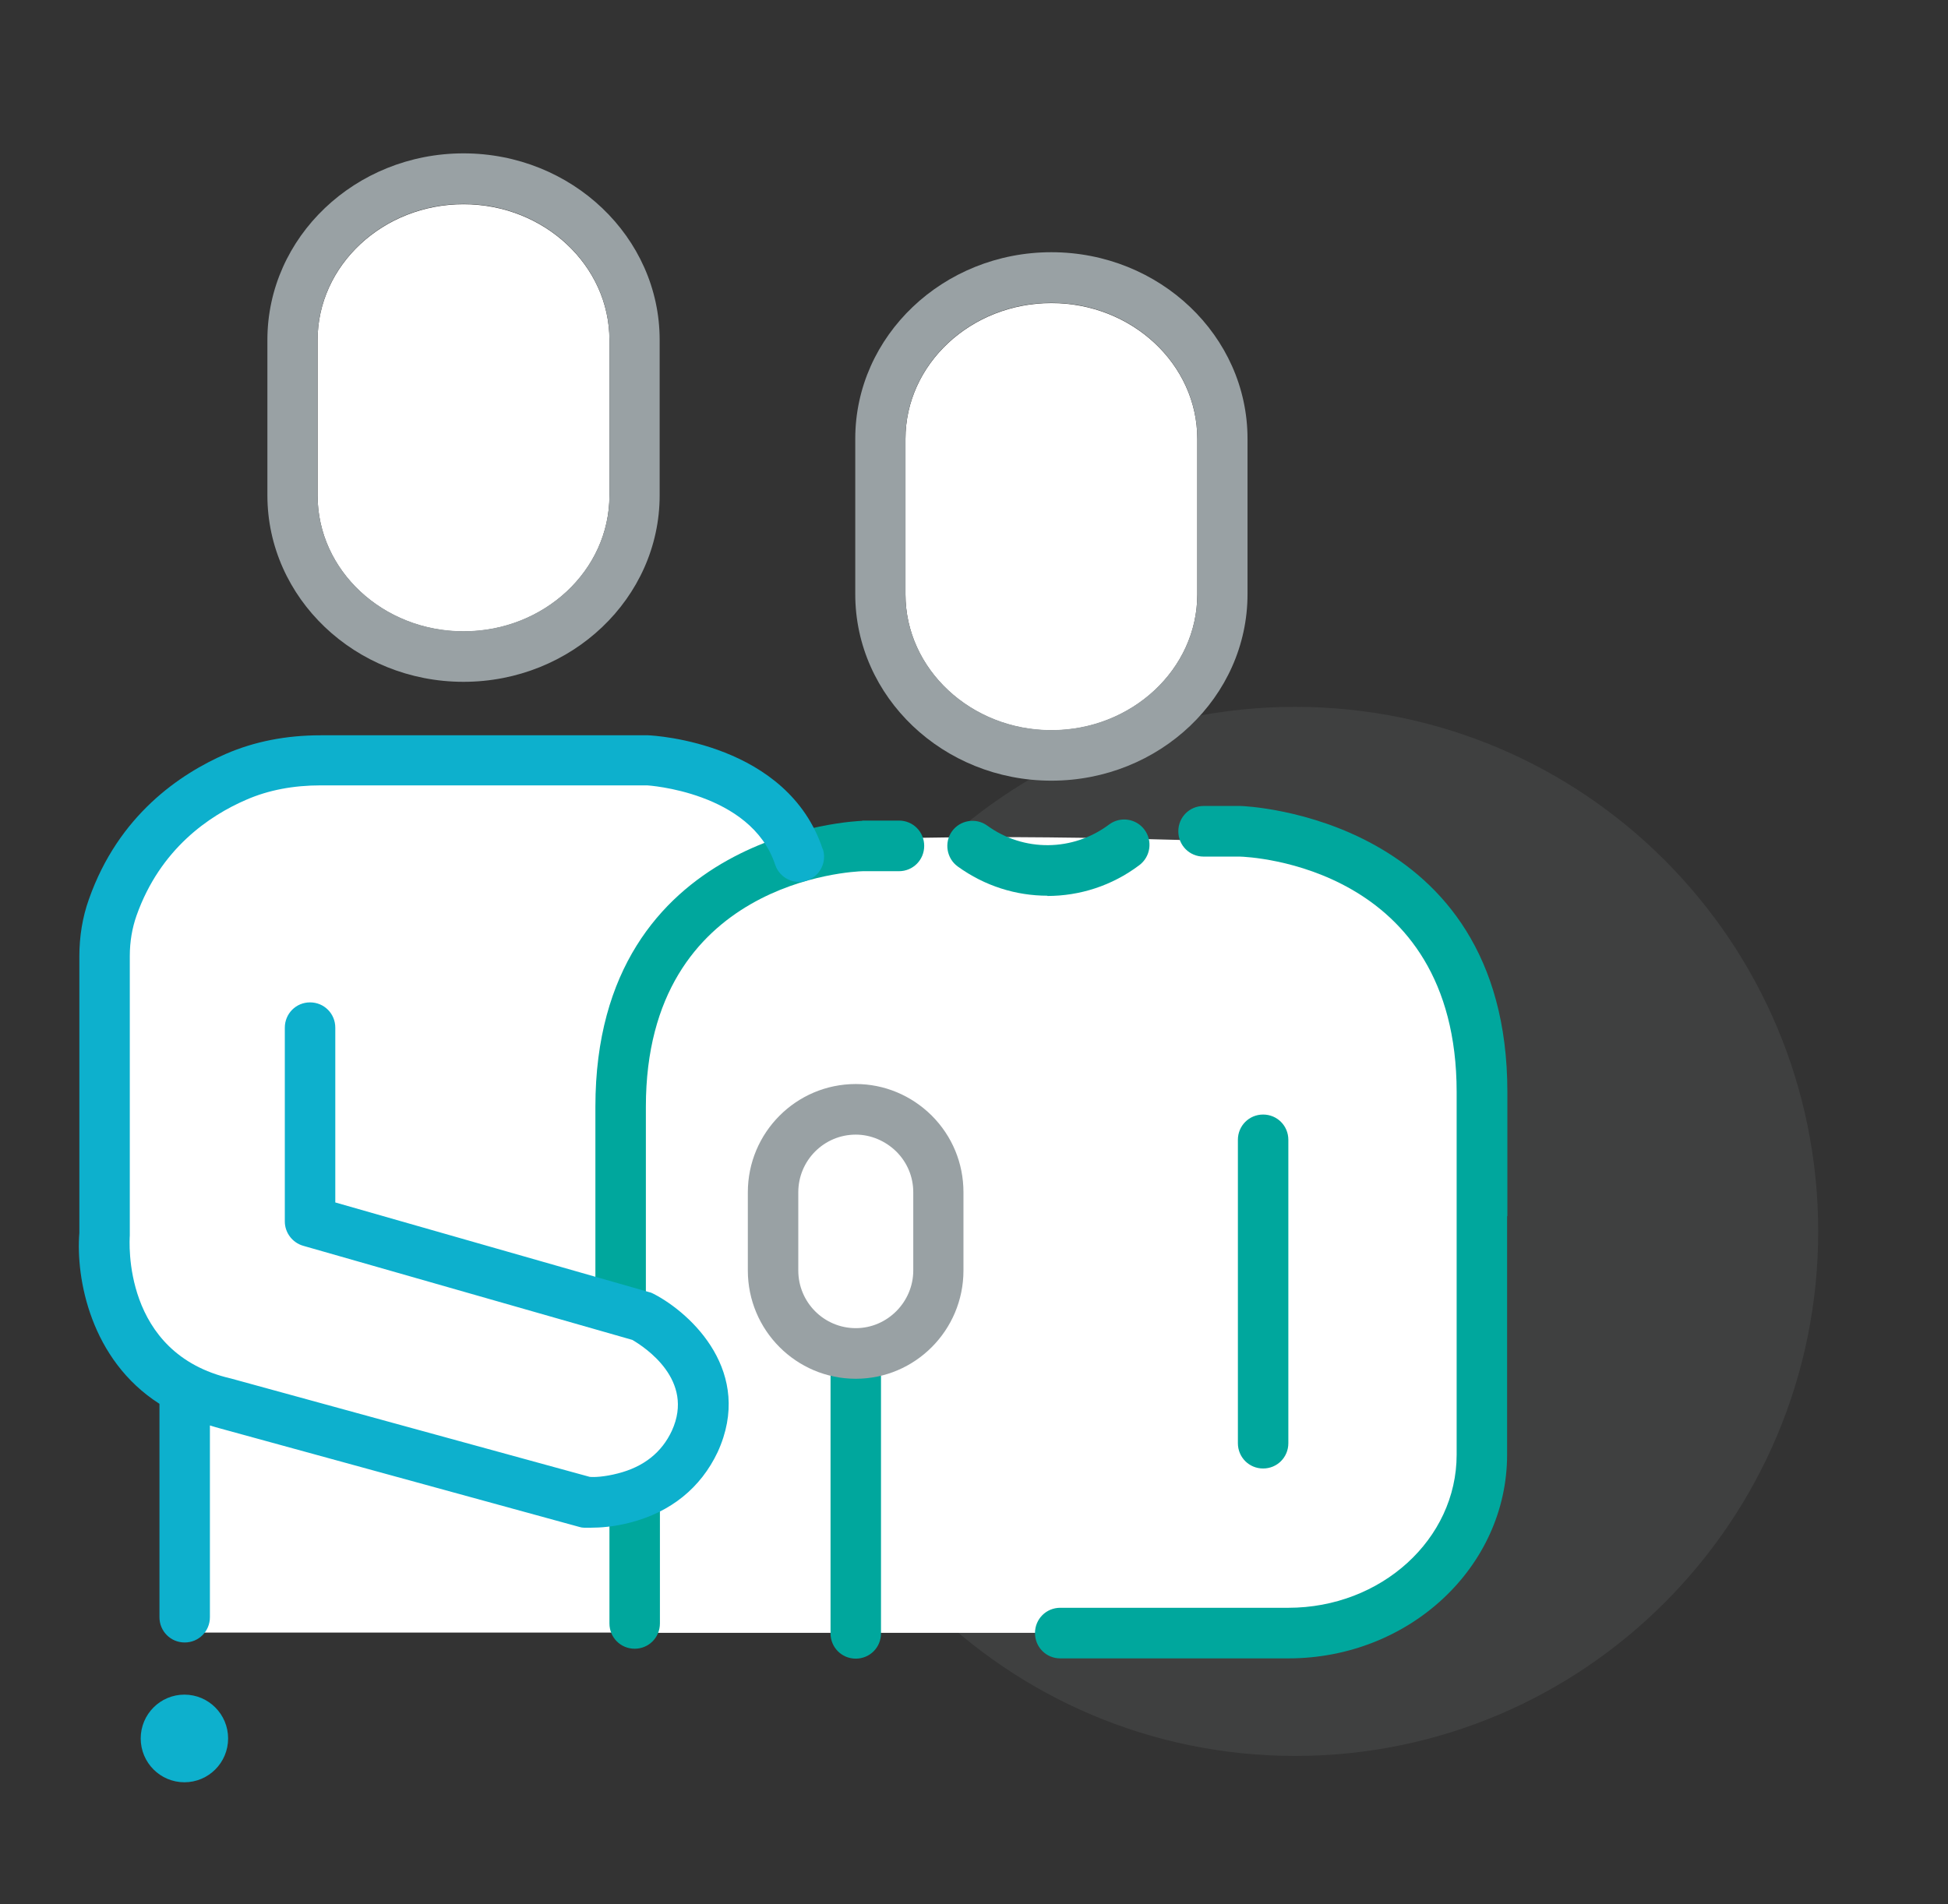 <svg width="90" height="88" viewBox="0 0 90 88" fill="none" xmlns="http://www.w3.org/2000/svg">
<rect x="0" y="0" width="90" height="88" fill="#333333" stroke="none"/>
<path d="M8.521 72.897V64.279C8.521 64.279 8.581 63.532 6.502 62.447C4.423 61.362 4.339 45.006 4.579 42.463C4.819 39.92 8.328 35.412 12.342 35.195C16.356 34.978 30.477 35.159 30.477 35.159C30.477 35.159 35.32 35.653 35.657 36.714C35.993 37.775 37.712 39.257 35.801 39.992C33.89 40.728 29.179 43.078 29.588 45.103C29.996 47.128 30.14 51.937 29.311 54.95C28.482 57.964 32.243 63.713 32.243 63.713L31.426 67.859L29.311 69.547V75.441H8.521V72.909V72.897Z" fill="white"/>
<path opacity="0.12" d="M59.836 81.142C73.183 81.142 84.003 70.29 84.003 56.903C84.003 43.516 73.183 32.664 59.836 32.664C46.489 32.664 35.669 43.516 35.669 56.903C35.669 70.29 46.489 81.142 59.836 81.142Z" fill="#99A1A4"/>
<path d="M21.415 9.438C17.702 9.438 14.673 12.258 14.673 15.717V22.901C14.673 26.36 17.69 29.18 21.415 29.18C25.141 29.18 28.157 26.36 28.157 22.901V15.717C28.157 12.258 25.129 9.438 21.415 9.438Z" fill="white"/>
<path d="M48.575 14.006C44.862 14.006 41.834 16.826 41.834 20.285V27.469C41.834 30.928 44.862 33.749 48.575 33.749C52.289 33.749 55.317 30.928 55.317 27.469V20.285C55.317 16.826 52.289 14.006 48.575 14.006Z" fill="white"/>
<path d="M28.398 49.587C28.398 49.587 31.522 39.293 38.348 38.871C45.174 38.45 56.254 38.871 56.254 38.871C56.254 38.871 68.705 40.185 68.705 51.973C68.705 51.973 68.705 60.567 68.705 67.365C68.705 71.837 65.099 75.453 60.641 75.453H28.398V49.587Z" fill="white"/>
<path d="M29.323 76.188C28.674 76.188 28.157 75.67 28.157 75.019V69.245C28.157 68.594 28.674 68.052 29.323 68.052C29.972 68.052 30.489 68.546 30.489 69.197V75.019C30.489 75.67 29.972 76.188 29.323 76.188Z" fill="#00A79D"/>
<path d="M8.52 82.359C9.635 82.359 10.539 81.453 10.539 80.334C10.539 79.216 9.635 78.309 8.52 78.309C7.405 78.309 6.501 79.216 6.501 80.334C6.501 81.453 7.405 82.359 8.52 82.359Z" fill="#0DB0CD"/>
<path d="M21.415 31.507C16.416 31.507 12.354 27.638 12.354 22.889V15.705C12.354 10.956 16.416 7.087 21.415 7.087C26.415 7.087 30.477 10.956 30.477 15.705V22.889C30.477 27.638 26.415 31.507 21.415 31.507ZM21.415 9.425C17.702 9.425 14.673 12.246 14.673 15.705V22.889C14.673 26.348 17.69 29.169 21.415 29.169C25.141 29.169 28.157 26.348 28.157 22.889V15.705C28.157 12.246 25.129 9.425 21.415 9.425Z" fill="#99A1A4"/>
<path d="M48.575 36.075C43.576 36.075 39.514 32.206 39.514 27.457V20.273C39.514 15.524 43.576 11.655 48.575 11.655C53.575 11.655 57.637 15.524 57.637 20.273V27.457C57.637 32.206 53.575 36.075 48.575 36.075ZM48.575 13.994C44.862 13.994 41.834 16.814 41.834 20.273V27.457C41.834 30.916 44.862 33.737 48.575 33.737C52.289 33.737 55.317 30.916 55.317 27.457V20.273C55.317 16.814 52.289 13.994 48.575 13.994Z" fill="#99A1A4"/>
<path d="M69.642 56.192V50.454C69.642 37.702 57.48 37.244 57.312 37.244H55.606C54.957 37.244 54.44 37.762 54.44 38.413C54.44 39.064 54.957 39.583 55.606 39.583H56.219H57.276C57.721 39.594 67.299 40.004 67.299 50.466V66.919C67.299 66.919 67.299 66.943 67.299 66.955V67.22C67.299 71.126 63.814 74.296 59.523 74.296H48.984C48.335 74.296 47.818 74.814 47.818 75.465C47.818 76.115 48.335 76.634 48.984 76.634H59.523C65.1 76.634 69.63 72.415 69.63 67.22V56.24C69.63 56.24 69.63 56.216 69.63 56.204L69.642 56.192Z" fill="#00A79D"/>
<path d="M39.826 37.919H41.533C42.182 37.919 42.699 38.438 42.699 39.088C42.699 39.739 42.182 40.258 41.533 40.258H40.92H39.862C39.418 40.27 29.84 40.679 29.84 51.142V60.398C29.84 61.049 29.323 61.568 28.674 61.568C28.025 61.568 27.508 61.049 27.508 60.398V51.142C27.508 38.389 39.67 37.931 39.838 37.931L39.826 37.919Z" fill="#00A79D"/>
<path d="M58.358 67.859C57.709 67.859 57.192 67.341 57.192 66.69V52.672C57.192 52.022 57.709 51.503 58.358 51.503C59.007 51.503 59.523 52.022 59.523 52.672V66.69C59.523 67.341 59.007 67.859 58.358 67.859Z" fill="#00A79D"/>
<path d="M38.012 39.245C36.39 34.339 30.261 33.99 29.948 33.978H14.806C13.22 33.978 11.753 34.267 10.444 34.834C8.316 35.762 5.48 37.666 4.11 41.547C3.81 42.379 3.666 43.283 3.666 44.199V56.975C3.497 59.072 4.182 62.833 7.367 64.87V74.73C7.367 75.38 7.884 75.899 8.533 75.899C9.182 75.899 9.698 75.38 9.698 74.73V65.87C9.831 65.907 9.963 65.955 10.107 65.991L26.764 70.559C26.836 70.583 26.908 70.595 26.98 70.595C27.016 70.595 27.136 70.595 27.316 70.595C27.701 70.595 28.362 70.559 29.131 70.354C30.994 69.872 32.376 68.751 33.157 67.1C34.839 63.424 31.967 60.712 30.212 59.796C30.14 59.76 30.068 59.723 29.996 59.711L15.491 55.565V47.489C15.491 46.839 14.974 46.32 14.325 46.32C13.676 46.32 13.159 46.839 13.159 47.489V56.445C13.159 56.963 13.508 57.421 14.001 57.566L29.215 61.917C29.792 62.255 32.111 63.773 31.042 66.112C30.573 67.124 29.732 67.787 28.542 68.088C27.941 68.245 27.436 68.269 27.244 68.245L10.672 63.701C5.624 62.544 5.985 57.313 5.997 57.096C5.997 57.059 5.997 57.023 5.997 56.999V44.175C5.997 43.512 6.105 42.885 6.309 42.306C7.403 39.221 9.674 37.69 11.381 36.955C12.402 36.509 13.556 36.292 14.818 36.292H29.9C29.9 36.292 34.695 36.581 35.813 39.956C36.017 40.571 36.678 40.896 37.279 40.691C37.892 40.486 38.216 39.824 38.012 39.221V39.245Z" fill="#0DB0CD"/>
<path d="M39.538 76.646C38.889 76.646 38.372 76.128 38.372 75.477V63.616C38.372 62.965 38.889 62.447 39.538 62.447C40.187 62.447 40.703 62.965 40.703 63.616V75.477C40.703 76.128 40.187 76.646 39.538 76.646Z" fill="#00A79D"/>
<path d="M39.538 63.713C36.786 63.713 34.551 61.471 34.551 58.711V55.095C34.551 52.335 36.786 50.093 39.538 50.093C40.848 50.093 42.098 50.611 43.047 51.551C43.997 52.503 44.513 53.757 44.513 55.095V58.711C44.513 61.471 42.278 63.713 39.538 63.713ZM39.538 52.431C38.072 52.431 36.882 53.624 36.882 55.095V58.711C36.882 60.181 38.072 61.374 39.538 61.374C41.004 61.374 42.194 60.157 42.194 58.711V55.095C42.194 54.384 41.918 53.721 41.413 53.215C40.908 52.72 40.235 52.431 39.538 52.431Z" fill="#99A1A4"/>
<path d="M48.395 41.391C46.941 41.391 45.499 40.944 44.249 40.041C43.732 39.667 43.612 38.932 43.984 38.413C44.357 37.895 45.09 37.775 45.607 38.148C47.301 39.378 49.572 39.353 51.243 38.1C51.76 37.714 52.493 37.823 52.877 38.341C53.262 38.859 53.154 39.594 52.637 39.98C51.375 40.932 49.885 41.403 48.383 41.403L48.395 41.391Z" fill="#00A79D"/>
</svg>
